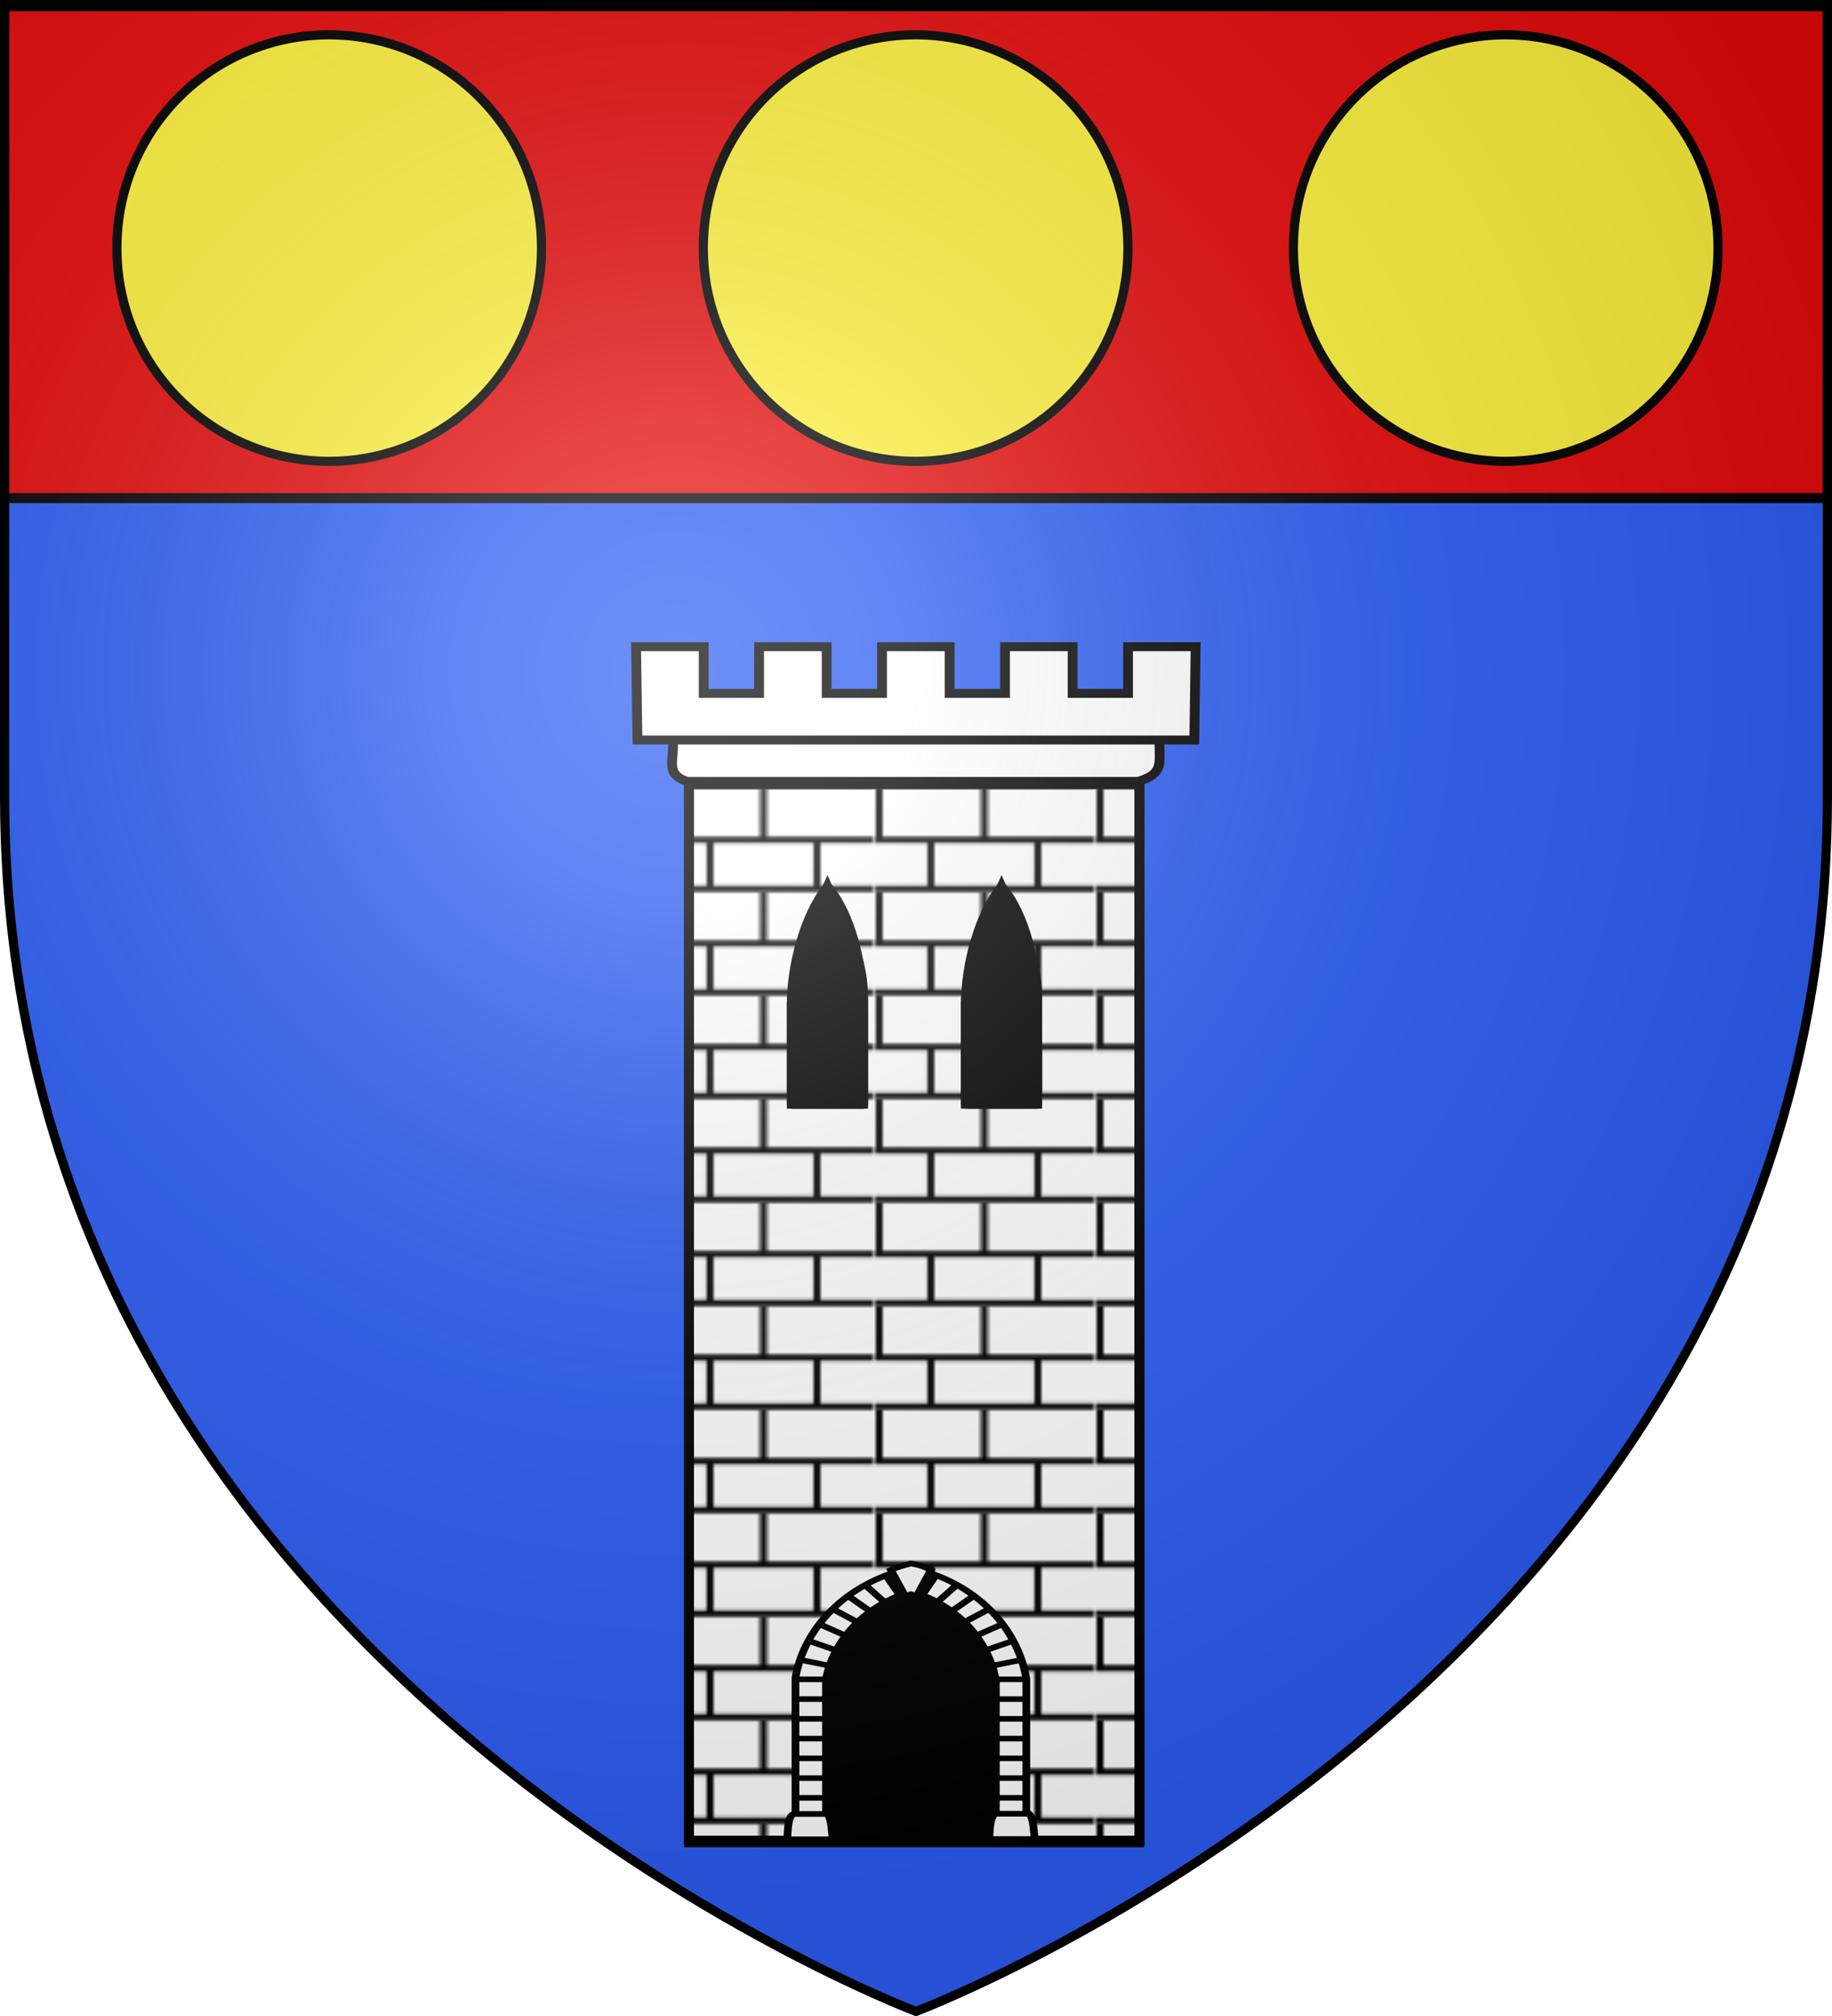 <?xml version="1.0" encoding="UTF-8" standalone="no"?>
<svg
   xmlns:dc="http://purl.org/dc/elements/1.1/"
   xmlns:cc="http://creativecommons.org/ns#"
   xmlns:rdf="http://www.w3.org/1999/02/22-rdf-syntax-ns#"
   xmlns:svg="http://www.w3.org/2000/svg"
   xmlns="http://www.w3.org/2000/svg"
   xmlns:xlink="http://www.w3.org/1999/xlink"
   xmlns:sodipodi="http://sodipodi.sourceforge.net/DTD/sodipodi-0.dtd"
   xmlns:inkscape="http://www.inkscape.org/namespaces/inkscape"
   height="660"
   width="600"
   version="1.0"
   id="svg2"
   sodipodi:version="0.32"
   inkscape:version="0.48.1 r9760"
   sodipodi:docname="Blason ville fr .Latour-de-France 66.svg"
   inkscape:export-filename="/Users/olivier/Desktop/Blason Rouge/Blason_Vide_3D.png"
   inkscape:export-xdpi="144"
   inkscape:export-ydpi="144"
   inkscape:output_extension="org.inkscape.output.svg.inkscape">
  <sodipodi:namedview
     inkscape:window-height="669"
     inkscape:window-width="957"
     inkscape:pageshadow="2"
     inkscape:pageopacity="0.0"
     guidetolerance="10.0"
     gridtolerance="10.0"
     objecttolerance="10.0"
     borderopacity="1.0"
     bordercolor="#666666"
     pagecolor="#ffffff"
     id="base"
     showgrid="false"
     height="660px"
     inkscape:zoom="0.68325"
     inkscape:cx="300.00387"
     inkscape:cy="330.03997"
     inkscape:window-x="0"
     inkscape:window-y="0"
     inkscape:current-layer="g11678"
     showguides="true"
     inkscape:guide-bbox="true"
     inkscape:window-maximized="1">
    <sodipodi:guide
       orientation="1,0"
       position="300,305.917"
       id="guide3626" />
  </sodipodi:namedview>
  <desc
     id="desc4">Flag of Canton of Valais (Wallis)</desc>
  <defs
     id="defs6">
    <linearGradient
       id="linearGradient2893">
      <stop
         style="stop-color:white;stop-opacity:0.314;"
         offset="0"
         id="stop2895" />
      <stop
         id="stop2897"
         offset="0.19"
         style="stop-color:white;stop-opacity:0.251;" />
      <stop
         style="stop-color:#6b6b6b;stop-opacity:0.125;"
         offset="0.6"
         id="stop2901" />
      <stop
         style="stop-color:black;stop-opacity:0.125;"
         offset="1"
         id="stop2899" />
    </linearGradient>
    <radialGradient
       inkscape:collect="always"
       xlink:href="#linearGradient2893"
       id="radialGradient3163"
       gradientUnits="userSpaceOnUse"
       gradientTransform="matrix(1.353,0,0,1.349,-77.629,-85.747)"
       cx="221.445"
       cy="226.331"
       fx="221.445"
       fy="226.331"
       r="300" />
    <radialGradient
       gradientTransform="matrix(1.353,0,0,1.349,-77.629,-85.747)"
       gradientUnits="userSpaceOnUse"
       xlink:href="#linearGradient2893-9"
       id="radialGradient3163-3"
       fy="226.331"
       fx="221.445"
       r="300"
       cy="226.331"
       cx="221.445" />
    <radialGradient
       gradientTransform="matrix(0,1.386,-1.323,-5.741131e-8,-158.082,-109.541)"
       gradientUnits="userSpaceOnUse"
       xlink:href="#linearGradient2955"
       id="radialGradient2871"
       fy="218.901"
       fx="225.524"
       r="300"
       cy="218.901"
       cx="225.524" />
    <radialGradient
       gradientTransform="matrix(0,1.749,-1.593,-1.049767e-7,551.788,-191.29)"
       gradientUnits="userSpaceOnUse"
       xlink:href="#linearGradient2955"
       id="radialGradient2865"
       fy="218.901"
       fx="225.524"
       r="300"
       cy="218.901"
       cx="225.524" />
    <radialGradient
       gradientTransform="matrix(-4.167939e-4,2.183,-1.884,-3.599562e-4,615.597,-289.121)"
       gradientUnits="userSpaceOnUse"
       xlink:href="#linearGradient2955"
       id="radialGradient1911"
       fy="218.901"
       fx="225.524"
       r="300"
       cy="218.901"
       cx="225.524" />
    <clipPath
       id="clip">
      <path
         id="path10"
         d="M 0,-200 L 0,600 L 300,600 L 300,-200 L 0,-200 z " />
    </clipPath>
    <polygon
       id="star"
       transform="scale(53,53)"
       points="0,-1 0.588,0.809 -0.951,-0.309 0.951,-0.309 -0.588,0.809 0,-1 " />
    <radialGradient
       gradientTransform="matrix(-4.167939e-4,2.183,-1.884,-3.599562e-4,615.597,-289.121)"
       gradientUnits="userSpaceOnUse"
       xlink:href="#linearGradient2955"
       id="radialGradient2961"
       fy="218.901"
       fx="225.524"
       r="300"
       cy="218.901"
       cx="225.524" />
    <linearGradient
       id="linearGradient2955">
      <stop
         id="stop2867"
         offset="0"
         style="stop-color:#fd0000;stop-opacity:1" />
      <stop
         id="stop2873"
         offset="0.5"
         style="stop-color:#e77275;stop-opacity:0.659" />
      <stop
         id="stop2959"
         offset="1"
         style="stop-color:black;stop-opacity:0.323" />
    </linearGradient>
    <linearGradient
       id="linearGradient2885">
      <stop
         id="stop2887"
         offset="0"
         style="stop-color:white;stop-opacity:1" />
      <stop
         id="stop2891"
         offset="0.229"
         style="stop-color:white;stop-opacity:1" />
      <stop
         id="stop2889"
         offset="1"
         style="stop-color:black;stop-opacity:1" />
    </linearGradient>
    <linearGradient
       id="linearGradient2893-9">
      <stop
         id="stop2895-1"
         offset="0"
         style="stop-color:white;stop-opacity:0.314" />
      <stop
         id="stop2897-3"
         offset="0.19"
         style="stop-color:white;stop-opacity:0.251" />
      <stop
         id="stop2901-3"
         offset="0.6"
         style="stop-color:#6b6b6b;stop-opacity:0.125" />
      <stop
         id="stop2899-0"
         offset="1"
         style="stop-color:black;stop-opacity:0.125" />
    </linearGradient>
    <inkscape:perspective
       id="perspective33"
       inkscape:persp3d-origin="300 : 220 : 1"
       inkscape:vp_z="600 : 330 : 1"
       inkscape:vp_y="0 : 1000 : 0"
       inkscape:vp_x="0 : 330 : 1"
       sodipodi:type="inkscape:persp3d" />
    <inkscape:perspective
       id="perspective10"
       inkscape:persp3d-origin="372.04724 : 350.78739 : 1"
       inkscape:vp_z="744.09448 : 526.18109 : 1"
       inkscape:vp_y="0 : 1000 : 0"
       inkscape:vp_x="0 : 526.18109 : 1"
       sodipodi:type="inkscape:persp3d" />
    <pattern
       inkscape:collect="always"
       xlink:href="#pattern9749"
       id="pattern2488"
       patternTransform="translate(676.602,-96.92)" />
    <pattern
       inkscape:collect="always"
       xlink:href="#pattern10019"
       id="pattern10128"
       patternTransform="translate(706.076,-110.317)" />
    <pattern
       inkscape:collect="always"
       xlink:href="#pattern10016"
       id="pattern10125"
       patternTransform="translate(706.076,-110.317)" />
    <pattern
       inkscape:collect="always"
       xlink:href="#pattern10012"
       id="pattern10121"
       patternTransform="translate(706.131,-109.487)" />
    <pattern
       inkscape:collect="always"
       xlink:href="#pattern9961"
       id="pattern10019"
       patternTransform="translate(706.076,-110.317)" />
    <pattern
       inkscape:collect="always"
       xlink:href="#pattern9963"
       id="pattern10016"
       patternTransform="translate(706.076,-110.317)" />
    <pattern
       inkscape:collect="always"
       xlink:href="#pattern9965"
       id="pattern10012"
       patternTransform="translate(706.076,-110.317)" />
    <pattern
       inkscape:collect="always"
       xlink:href="#pattern9906"
       id="pattern9965"
       patternTransform="translate(1455.798,-99.233)" />
    <pattern
       inkscape:collect="always"
       xlink:href="#pattern9904"
       id="pattern9963"
       patternTransform="translate(1455.798,-99.233)" />
    <pattern
       inkscape:collect="always"
       xlink:href="#pattern9902"
       id="pattern9961"
       patternTransform="translate(1455.798,-99.233)" />
    <pattern
       inkscape:collect="always"
       xlink:href="#pattern9749"
       id="pattern9906"
       patternTransform="translate(706.076,-110.317)" />
    <pattern
       inkscape:collect="always"
       xlink:href="#pattern9749"
       id="pattern9904"
       patternTransform="translate(706.076,-110.317)" />
    <pattern
       inkscape:collect="always"
       xlink:href="#pattern9749"
       id="pattern9902"
       patternTransform="translate(706.076,-110.317)" />
    <inkscape:perspective
       sodipodi:type="inkscape:persp3d"
       inkscape:vp_x="0 : 330 : 1"
       inkscape:vp_y="0 : 1000 : 0"
       inkscape:vp_z="600 : 330 : 1"
       inkscape:persp3d-origin="300 : 220 : 1"
       id="perspective8381" />
    <linearGradient
       id="linearGradient11623">
      <stop
         style="stop-color:white;stop-opacity:0.314;"
         offset="0"
         id="stop11625" />
      <stop
         id="stop11627"
         offset="0.19"
         style="stop-color:white;stop-opacity:0.251;" />
      <stop
         style="stop-color:#6b6b6b;stop-opacity:0.125;"
         offset="0.6"
         id="stop11629" />
      <stop
         style="stop-color:black;stop-opacity:0.125;"
         offset="1"
         id="stop11631" />
    </linearGradient>
    <linearGradient
       id="linearGradient2885-4">
      <stop
         id="stop2887-7"
         offset="0"
         style="stop-color:white;stop-opacity:1;" />
      <stop
         style="stop-color:white;stop-opacity:1;"
         offset="0.229"
         id="stop2891-1" />
      <stop
         id="stop2889-3"
         offset="1"
         style="stop-color:black;stop-opacity:1;" />
    </linearGradient>
    <linearGradient
       id="linearGradient2955-5">
      <stop
         id="stop2867-5"
         offset="0"
         style="stop-color:#fd0000;stop-opacity:1;" />
      <stop
         style="stop-color:#e77275;stop-opacity:0.659;"
         offset="0.5"
         id="stop2873-8" />
      <stop
         style="stop-color:black;stop-opacity:0.323;"
         offset="1"
         id="stop2959-1" />
    </linearGradient>
    <radialGradient
       inkscape:collect="always"
       xlink:href="#linearGradient2955-5"
       id="radialGradient2961-6"
       cx="225.524"
       cy="218.901"
       fx="225.524"
       fy="218.901"
       r="300"
       gradientTransform="matrix(-4.167939e-4,2.183,-1.884,-3.599562e-4,615.597,-289.121)"
       gradientUnits="userSpaceOnUse" />
    <polygon
       id="star-3"
       transform="scale(53,53)"
       points="0,-1 0.588,0.809 -0.951,-0.309 0.951,-0.309 -0.588,0.809 0,-1 " />
    <clipPath
       id="clip-7">
      <path
         d="M 0,-200 L 0,600 L 300,600 L 300,-200 L 0,-200 z "
         id="path10-2" />
    </clipPath>
    <radialGradient
       inkscape:collect="always"
       xlink:href="#linearGradient2955-5"
       id="radialGradient1911-1"
       gradientUnits="userSpaceOnUse"
       gradientTransform="matrix(-4.167939e-4,2.183,-1.884,-3.599562e-4,615.597,-289.121)"
       cx="225.524"
       cy="218.901"
       fx="225.524"
       fy="218.901"
       r="300" />
    <radialGradient
       inkscape:collect="always"
       xlink:href="#linearGradient2955-5"
       id="radialGradient2865-9"
       gradientUnits="userSpaceOnUse"
       gradientTransform="matrix(0,1.749,-1.593,-1.049767e-7,551.788,-191.29)"
       cx="225.524"
       cy="218.901"
       fx="225.524"
       fy="218.901"
       r="300" />
    <radialGradient
       inkscape:collect="always"
       xlink:href="#linearGradient2955-5"
       id="radialGradient2871-9"
       gradientUnits="userSpaceOnUse"
       gradientTransform="matrix(0,1.386,-1.323,-5.741131e-8,-158.082,-109.541)"
       cx="225.524"
       cy="218.901"
       fx="225.524"
       fy="218.901"
       r="300" />
    <radialGradient
       inkscape:collect="always"
       xlink:href="#linearGradient2893-7"
       id="radialGradient3163-9"
       gradientUnits="userSpaceOnUse"
       gradientTransform="matrix(1.353,0,0,1.349,-77.629,-85.747)"
       cx="221.445"
       cy="226.331"
       fx="221.445"
       fy="226.331"
       r="300" />
    <g
       id="g11649">
      <g
         id="g11651">
        <path
           id="path11653"
           d="M 0,0 L 0,1 L 0.5,1 L 0,0 z"
           transform="matrix(0.951,0.309,-0.309,0.951,0,-1)" />
        <use
           xlink:href="#t"
           transform="scale(-1,1)"
           id="use11655"
           x="0"
           y="0"
           width="810"
           height="540" />
      </g>
      <g
         id="g11657">
        <use
           xlink:href="#c"
           transform="matrix(0.309,0.951,-0.951,0.309,0,0)"
           id="use11659"
           x="0"
           y="0"
           width="810"
           height="540" />
        <use
           xlink:href="#c"
           transform="matrix(-0.809,0.588,-0.588,-0.809,0,0)"
           id="use11661"
           x="0"
           y="0"
           width="810"
           height="540" />
      </g>
      <use
         xlink:href="#a"
         transform="scale(-1,1)"
         id="use11663"
         x="0"
         y="0"
         width="810"
         height="540" />
    </g>
    <radialGradient
       r="300"
       fy="226.331"
       fx="221.445"
       cy="226.331"
       cx="221.445"
       gradientTransform="matrix(1.353,0,0,1.349,-77.629,-85.747)"
       gradientUnits="userSpaceOnUse"
       id="radialGradient8686"
       xlink:href="#linearGradient2893-7"
       inkscape:collect="always" />
    <linearGradient
       id="linearGradient8676">
      <stop
         id="stop8678"
         offset="0"
         style="stop-color:white;stop-opacity:0.314;" />
      <stop
         style="stop-color:white;stop-opacity:0.251;"
         offset="0.19"
         id="stop8680" />
      <stop
         id="stop8682"
         offset="0.6"
         style="stop-color:#6b6b6b;stop-opacity:0.125;" />
      <stop
         id="stop8684"
         offset="1"
         style="stop-color:black;stop-opacity:0.125;" />
    </linearGradient>
    <inkscape:perspective
       id="perspective8673"
       inkscape:persp3d-origin="300 : 220 : 1"
       inkscape:vp_z="600 : 330 : 1"
       inkscape:vp_y="0 : 1000 : 0"
       inkscape:vp_x="0 : 330 : 1"
       sodipodi:type="inkscape:persp3d" />
    <pattern
       patternUnits="userSpaceOnUse"
       width="63.433"
       height="32.822"
       patternTransform="translate(706.076,-110.317)"
       id="pattern9749">
      <path
         sodipodi:nodetypes="cccccccccccc"
         d="M 1,16.188 L 1,1 M 46.974,16.188 L 46.974,31.822 L 15.959,31.822 L 15.959,16.188 M 31.467,1 L 31.467,16.188 M 1,31.822 L 62.433,31.822 M 1,16.188 L 62.433,16.188"
         style="fill:none;fill-opacity:1;fill-rule:evenodd;stroke:#000000;stroke-width:2;stroke-linecap:square;stroke-linejoin:miter;stroke-miterlimit:4;stroke-dasharray:none;stroke-opacity:1;display:inline"
         id="path9746" />
    </pattern>
    <inkscape:perspective
       sodipodi:type="inkscape:persp3d"
       inkscape:vp_x="0 : 330 : 1"
       inkscape:vp_y="0 : 1000 : 0"
       inkscape:vp_z="600 : 330 : 1"
       inkscape:persp3d-origin="300 : 220 : 1"
       id="perspective62" />
    <linearGradient
       id="linearGradient2893-7">
      <stop
         style="stop-color:white;stop-opacity:0.314;"
         offset="0"
         id="stop2895-6" />
      <stop
         id="stop2897-2"
         offset="0.19"
         style="stop-color:white;stop-opacity:0.251;" />
      <stop
         style="stop-color:#6b6b6b;stop-opacity:0.125;"
         offset="0.6"
         id="stop2901-7" />
      <stop
         style="stop-color:black;stop-opacity:0.125;"
         offset="1"
         id="stop2899-03" />
    </linearGradient>
    <g
       id="s">
      <g
         id="c">
        <path
           id="t"
           d="M 0,0 L 0,1 L 0.5,1 L 0,0 z "
           transform="matrix(0.951,0.309,-0.309,0.951,0,-1)" />
        <use
           xlink:href="#t"
           transform="scale(-1,1)"
           id="use2144"
           x="0"
           y="0"
           width="810"
           height="540" />
      </g>
      <g
         id="a">
        <use
           xlink:href="#c"
           transform="matrix(0.309,0.951,-0.951,0.309,0,0)"
           id="use2147"
           x="0"
           y="0"
           width="810"
           height="540" />
        <use
           xlink:href="#c"
           transform="matrix(-0.809,0.588,-0.588,-0.809,0,0)"
           id="use2149"
           x="0"
           y="0"
           width="810"
           height="540" />
      </g>
      <use
         xlink:href="#a"
         transform="scale(-1,1)"
         id="use2151"
         x="0"
         y="0"
         width="810"
         height="540" />
    </g>
    <inkscape:perspective
       id="perspective11146"
       inkscape:persp3d-origin="372.04724 : 350.78739 : 1"
       inkscape:vp_z="744.09448 : 526.18109 : 1"
       inkscape:vp_y="0 : 1000 : 0"
       inkscape:vp_x="0 : 526.18109 : 1"
       sodipodi:type="inkscape:persp3d" />
  </defs>
  <g
     inkscape:groupmode="layer"
     id="layer3"
     inkscape:label="Fond écu"
     style="display:inline">
    <path
       id="path2855"
       style="fill:#2b5df2;fill-opacity:1;fill-rule:evenodd;stroke:none"
       d="m 300,658.5 c 0,0 298.5,-112.32 298.5,-397.772 0,-285.452 0,-258.552 0,-258.552 l -597,0 0,258.552 C 1.5,546.18 300,658.5 300,658.5 z"
       sodipodi:nodetypes="cccccc"
       inkscape:connector-curvature="0" />
    <g
       transform="matrix(1.553,0,0,1.165,-216.751,-261.354)"
       id="layer1-8"
       inkscape:label="Calque 1"
       style="fill:#ffffff" />
    <g
       id="layer3-2"
       style="display:inline">
      <g
         id="g7979">
        <rect
           id="rect7092"
           style="fill:none;stroke:none"
           y="-7.1054274e-15"
           x="0"
           height="660"
           width="600" />
      </g>
    </g>
    <g
       id="layer1-7"
       inkscape:label="Calque 1"
       transform="matrix(1,0,0,1.099,0.004,-431.346)"
       style="fill:#e20909">
      <path
         id="rect2383"
         d="m 1.496,393.858 597.008,0 0,147.008 -597.008,0 0,-147.008 z"
         style="fill:#e20909;fill-opacity:1;fill-rule:nonzero;stroke:#020000;stroke-width:3;stroke-linecap:butt;stroke-miterlimit:4;stroke-opacity:1;stroke-dasharray:none"
         inkscape:connector-curvature="0" />
    </g>
    <g
       id="layer1-4"
       inkscape:label="Calque 1"
       transform="matrix(1,0,0,0.909,71.465,107.713)">
      <g
         transform="translate(-124.568,32.15)"
         id="g11294">
        <g
           id="layer3-8"
           inkscape:label="Fond écu"
           style="display:inline" />
        <g
           id="layer4-0"
           inkscape:label="Meubles">
          <g
             id="g23917"
             transform="matrix(1.13,0,0,1.13,-39.072,-95.735)">
            <g
               id="g3240">
              <g
                 style="fill:#ffffff"
                 id="g19978"
                 transform="translate(-1.015,27.908)">
                <g
                   transform="translate(206.278,53.472)"
                   id="g11674">
                  <g
                     id="g11676"
                     inkscape:label="Fond écu"
                     style="display:inline" />
                  <g
                     id="g11678"
                     inkscape:label="Meubles">
                    <g
                       transform="matrix(1.48,0,0,1.48,1254.404,56.058)"
                       id="g3566"
                       style="stroke:#000000;stroke-width:2.293;stroke-miterlimit:4;stroke-opacity:1;stroke-dasharray:none" />
                    <g
                       transform="matrix(1.48,0,0,1.48,1254.404,88.937)"
                       id="g3578"
                       style="stroke:#000000;stroke-width:2.293;stroke-miterlimit:4;stroke-opacity:1;stroke-dasharray:none" />
                    <path
                       sodipodi:nodetypes="ccccc"
                       id="path9662"
                       d="m 206.516,456.527 0,-337.252 -130.545,0 0,337.252 130.545,0 z"
                       style="fill:#ffffff;fill-opacity:1;stroke:#000000;stroke-width:2.846;stroke-miterlimit:4;stroke-opacity:1;stroke-dasharray:none"
                       inkscape:connector-curvature="0" />
                    <path
                       style="fill:url(#pattern10121);fill-opacity:1;stroke:#000000;stroke-width:2.846;stroke-miterlimit:4;stroke-opacity:1;stroke-dasharray:none"
                       d="m 206.572,457.357 0,-337.252 -130.545,0 0,337.252 130.545,0 z"
                       id="path9759"
                       sodipodi:nodetypes="ccccc"
                       inkscape:connector-curvature="0" />
                    <path
                       sodipodi:nodetypes="ccccc"
                       id="path9664"
                       d="m 71.209,105.534 141.181,0 c -0.218,7.759 1.57,10.93 -6.193,13.545 l -130.731,0 c -6.925,-2.522 -3.337,-7.369 -4.258,-13.545 z"
                       style="fill:#ffffff;fill-opacity:1;stroke:#000000;stroke-width:2.846;stroke-miterlimit:4;stroke-opacity:1;stroke-dasharray:none"
                       inkscape:connector-curvature="0" />
                    <path
                       sodipodi:nodetypes="ccccccccccccccccccccc"
                       id="path9666"
                       d="m 60.669,76.148 0.39,29.733 161.396,0 0.382,-29.733 -19.591,0 0,14.87 -16.053,0 0,-14.87 -19.591,0 0,14.87 -16.053,0 0,-14.87 -19.591,0 0,14.87 -16.053,0 0,-14.87 -19.591,0 0,14.87 -16.053,0 0,-14.87 -19.591,0 z"
                       style="fill:#ffffff;fill-opacity:1;stroke:#000000;stroke-width:2.846;stroke-miterlimit:4;stroke-opacity:1;stroke-dasharray:none"
                       inkscape:connector-curvature="0" />
                    <g
                       style="fill:#000000;fill-opacity:1;stroke:#000000;stroke-width:1.957;stroke-miterlimit:4;stroke-opacity:1;stroke-dasharray:none"
                       transform="matrix(1.356,0,0,1.357,-910.867,73.97)"
                       id="g9682">
                      <g
                         transform="translate(581.933,-235.591)"
                         id="g9684"
                         style="fill:#000000;fill-opacity:1;stroke:#000000;stroke-width:1.957;stroke-miterlimit:4;stroke-opacity:1;stroke-dasharray:none">
                        <g
                           style="fill:#000000;fill-opacity:1;stroke:#000000;stroke-width:2.063;stroke-miterlimit:4;stroke-opacity:1;stroke-dasharray:none"
                           id="g9686"
                           transform="matrix(0.949,0,0,0.949,10.978,526.371)">
                          <g
                             style="fill:#000000;fill-opacity:1;stroke:#000000;stroke-width:1.323;stroke-miterlimit:4;stroke-opacity:1;stroke-dasharray:none"
                             id="g9688"
                             transform="matrix(1.56,0,0,1.56,551.725,-247.948)">
                            <path
                               id="path9690"
                               d="m -247.78,20.553 0,15.69 10.395,0 0,-15.69 c 0.249,-8.225 -2.834,-12.876 -5.197,-18.925 -2.397,5.976 -5.026,10.846 -5.197,18.925 z"
                               style="fill:#000000;fill-opacity:1;stroke:#000000;stroke-width:1.323;stroke-miterlimit:4;stroke-opacity:1;stroke-dasharray:none"
                               sodipodi:nodetypes="cccccc"
                               inkscape:connector-curvature="0" />
                            <path
                               style="fill:#000000;fill-opacity:1;stroke:#000000;stroke-width:1.323;stroke-linejoin:bevel;stroke-miterlimit:4;stroke-opacity:1;stroke-dasharray:none"
                               d="m -247.78,20.364 0,15.88 10.395,0 0,-15.88 c -0.161,-6.245 -1.696,-14.272 -5.197,-18.735 -3.326,4.652 -5.198,12.539 -5.197,18.735 z m 2.607,0 c 0.036,-5.216 0.54,-8.518 2.59,-12.856 1.608,3.512 2.658,7.542 2.59,12.856 l 0,13.365 -5.18,0 0,-13.365 z"
                               id="path9692"
                               sodipodi:nodetypes="cccccccccccc"
                               inkscape:connector-curvature="0" />
                          </g>
                          <g
                             style="fill:#000000;fill-opacity:1;stroke:#000000;stroke-width:1.323;stroke-miterlimit:4;stroke-opacity:1;stroke-dasharray:none"
                             id="g9694"
                             transform="matrix(1.56,0,0,1.56,551.725,-213.287)" />
                        </g>
                      </g>
                      <g
                         transform="translate(619.141,-235.591)"
                         id="use9696"
                         style="fill:#000000;fill-opacity:1;stroke:#000000;stroke-width:1.957;stroke-miterlimit:4;stroke-opacity:1;stroke-dasharray:none">
                        <g
                           style="fill:#000000;fill-opacity:1;stroke:#000000;stroke-width:2.063;stroke-miterlimit:4;stroke-opacity:1;stroke-dasharray:none"
                           id="g9839"
                           transform="matrix(0.949,0,0,0.949,10.978,526.371)">
                          <g
                             style="fill:#000000;fill-opacity:1;stroke:#000000;stroke-width:1.323;stroke-miterlimit:4;stroke-opacity:1;stroke-dasharray:none"
                             id="g9841"
                             transform="matrix(1.56,0,0,1.56,551.725,-247.948)">
                            <path
                               id="path9843"
                               d="m -247.78,20.553 0,15.69 10.395,0 0,-15.69 c 0.249,-8.225 -2.834,-12.876 -5.197,-18.925 -2.397,5.976 -5.026,10.846 -5.197,18.925 z"
                               style="fill:#000000;fill-opacity:1;stroke:#000000;stroke-width:1.323;stroke-miterlimit:4;stroke-opacity:1;stroke-dasharray:none"
                               sodipodi:nodetypes="cccccc"
                               inkscape:connector-curvature="0" />
                            <path
                               style="fill:#000000;fill-opacity:1;stroke:#000000;stroke-width:1.323;stroke-linejoin:bevel;stroke-miterlimit:4;stroke-opacity:1;stroke-dasharray:none"
                               d="m -247.78,20.364 0,15.88 10.395,0 0,-15.88 c -0.161,-6.245 -1.696,-14.272 -5.197,-18.735 -3.326,4.652 -5.198,12.539 -5.197,18.735 z m 2.607,0 c 0.036,-5.216 0.54,-8.518 2.59,-12.856 1.608,3.512 2.658,7.542 2.59,12.856 l 0,13.365 -5.18,0 0,-13.365 z"
                               id="path9845"
                               sodipodi:nodetypes="cccccccccccc"
                               inkscape:connector-curvature="0" />
                          </g>
                          <g
                             style="fill:#000000;fill-opacity:1;stroke:#000000;stroke-width:1.323;stroke-miterlimit:4;stroke-opacity:1;stroke-dasharray:none"
                             id="g9847"
                             transform="matrix(1.56,0,0,1.56,551.725,-213.287)" />
                        </g>
                      </g>
                    </g>
                    <path
                       sodipodi:type="arc"
                       style="fill:#fcef3c;fill-opacity:1;stroke:#000000;stroke-width:3;stroke-miterlimit:4;stroke-opacity:1;stroke-dasharray:none"
                       id="path14828"
                       sodipodi:cx="-142.70033"
                       sodipodi:cy="329.95975"
                       sodipodi:rx="69.520676"
                       sodipodi:ry="69.520676"
                       d="m -73.18,329.96 a 69.521,69.521 0 1 1 -139.041,0 69.521,69.521 0 1 1 139.041,0 z"
                       transform="matrix(0.885,0,0,0.974,267.977,-372.286)" />
                    <use
                       x="0"
                       y="0"
                       xlink:href="#path14828"
                       id="use14894"
                       transform="translate(-169.964,0)"
                       width="600"
                       height="660" />
                    <use
                       height="660"
                       width="600"
                       transform="translate(171.025,0)"
                       id="use14896"
                       xlink:href="#path14828"
                       y="0"
                       x="0" />
                  </g>
                  <g
                     id="g11707"
                     inkscape:label="Reflet final" />
                  <g
                     id="g11709"
                     inkscape:label="Contour final" />
                </g>
                <g
                   transform="translate(-72.194,-139.409)"
                   id="g12490">
                  <path
                     style="fill:#000000;fill-opacity:1;stroke:#000000;stroke-width:2.271;stroke-miterlimit:4;stroke-opacity:1;stroke-dasharray:none"
                     d="m 447.42,647.745 -7.51,-0.232 -41.376,0 -7.51,0.232 0,-46.001 c 0,-19.822 11.981,-35.913 27.618,-35.913 15.637,0 28.778,16.091 28.778,35.913 l 0,46.001 z"
                     id="path5271"
                     sodipodi:nodetypes="cccccccc"
                     inkscape:connector-curvature="0" />
                  <path
                     style="fill:#ffffff;fill-rule:evenodd;stroke:#000000;stroke-width:2.408;stroke-linecap:butt;stroke-linejoin:miter;stroke-miterlimit:4;stroke-opacity:1;stroke-dasharray:none"
                     d="m 401.153,579.006 36.261,-0.224 m -41.835,7.868 48.235,0.224 m -51.125,7.421 54.635,0 m -54.635,7.645 54.635,0 m -54.635,7.645 54.635,0 m -54.635,7.645 54.635,0 m -9.733,-38.618 0,41.611 m -6.827,-46.531 -0.206,46.531 m -7.034,-48.544 0,48.544 m -7.034,-48.544 0,48.544 m -7.24,-46.978 0.206,46.978 m -6.827,-42.729 -0.206,42.729"
                     id="path10135"
                     sodipodi:nodetypes="cccccccccccccccccccccccc"
                     inkscape:connector-curvature="0" />
                  <g
                     transform="matrix(0.736,0,0,0.586,371.261,745.59)"
                     style="fill:#ffffff;stroke:#000000;stroke-width:3.044;stroke-miterlimit:4;stroke-opacity:1;stroke-dasharray:none"
                     id="g9668">
                    <path
                       style="fill:#ffffff;fill-opacity:1;stroke:#000000;stroke-width:3.044;stroke-miterlimit:4;stroke-opacity:1;stroke-dasharray:none"
                       d="m 104.029,-164.904 6,0 0,-6.346 0,-80.344 0,-0.375 -0.062,-0.375 c -3.536,-28.03 -20.028,-51.336 -43.281,-59.312 l -1.938,-0.656 -1.969,0.656 c -23.088,7.92 -39.94,30.923 -43.625,58.781 l -0.031,0.406 0,0.406 0,80.812 0,6.346 6,0 m 6,0 0,-86.69 c 3.137,-22.939 16.675,-41.049 33.625,-47.844 17.036,6.854 30.297,25.176 33.281,48.438 l 0,86.096"
                       id="path9670"
                       sodipodi:nodetypes="cccccccccccccccccccc"
                       inkscape:connector-curvature="0" />
                    <path
                       id="path9672"
                       style="fill:#ffffff;fill-rule:evenodd;stroke:#000000;stroke-width:3.044;stroke-linecap:butt;stroke-linejoin:miter;stroke-miterlimit:4;stroke-opacity:1;stroke-dasharray:none"
                       d="m 19.162,-176.404 12.346,0 m -12.346,-10.743 12.346,0 m -12.346,-10.743 12.346,0 m -12.346,-10.743 12.346,0 m -12.346,-10.743 12.346,0 m -12.346,-10.743 12.346,0 m -12.346,-10.743 12.346,0 m -12.346,-10.743 12.346,0 m -10.803,-10.663 11.224,3.087 m -7.857,-13.469 11.224,5.331 m -6.734,-14.31 10.102,6.173 m -4.77,-14.31 9.54,7.015 m -3.367,-14.03 8.418,8.137 m -1.964,-14.31 7.576,9.26 m 0.561,-14.591 5.331,10.663 m 50,121.218 -12.346,0 m 12.346,-10.743 -12.346,0 m 12.346,-10.743 -12.346,0 m 12.346,-10.743 -12.346,0 m 12.346,-10.743 -12.346,0 m 12.346,-10.743 -12.346,0 m 12.346,-10.743 -12.346,0 m 12.346,-10.743 -12.346,0 m 10.803,-10.663 -11.224,3.087 m 7.857,-13.469 -11.224,5.331 m 6.734,-14.31 -10.102,6.173 m 4.77,-14.31 -9.54,7.015 m 3.367,-14.03 -8.418,8.137 m 1.964,-14.31 -7.576,9.26 m -0.561,-14.591 -5.331,10.663"
                       inkscape:connector-curvature="0" />
                    <g
                       style="fill:#ffffff;stroke:#000000;stroke-width:3.044;stroke-miterlimit:4;stroke-opacity:1;stroke-dasharray:none"
                       id="g9674">
                      <path
                         style="fill:#ffffff;fill-opacity:1;fill-rule:evenodd;stroke:#000000;stroke-width:3.044;stroke-linecap:butt;stroke-linejoin:miter;stroke-miterlimit:4;stroke-opacity:1;stroke-dasharray:none"
                         d="m 15.822,-164.619 17.958,0 c -0.45,-4.737 -0.478,-11.664 -2.245,-13.749 l -13.188,0 c -2.467,1.739 -2.104,9.306 -2.525,13.749 z"
                         id="path9676"
                         sodipodi:nodetypes="ccccc"
                         inkscape:connector-curvature="0" />
                      <path
                         sodipodi:nodetypes="ccccc"
                         id="path9678"
                         d="m 95.372,-164.76 17.958,0 c -0.45,-4.737 -0.478,-11.664 -2.245,-13.749 l -13.188,0 c -2.467,1.739 -2.104,9.306 -2.525,13.749 z"
                         style="fill:#ffffff;fill-opacity:1;fill-rule:evenodd;stroke:#000000;stroke-width:3.044;stroke-linecap:butt;stroke-linejoin:miter;stroke-miterlimit:4;stroke-opacity:1;stroke-dasharray:none"
                         inkscape:connector-curvature="0" />
                    </g>
                    <path
                       style="fill:#ffffff;fill-opacity:1;fill-rule:evenodd;stroke:#000000;stroke-width:3.044;stroke-linecap:butt;stroke-linejoin:miter;stroke-miterlimit:4;stroke-opacity:1;stroke-dasharray:none"
                       d="m 62.331,-296.921 2.245,-0.982 2.245,0.982 5.612,-14.17 c -2.031,-1.463 -4.343,-2.786 -7.857,-3.507 -2.619,0.952 -5.238,1.832 -7.857,3.507 l 5.612,14.17 z"
                       id="path9680"
                       sodipodi:nodetypes="ccccccc"
                       inkscape:connector-curvature="0" />
                  </g>
                </g>
              </g>
            </g>
          </g>
        </g>
        <g
           id="layer2-4"
           inkscape:label="Reflet final" />
        <g
           id="g11332"
           inkscape:label="Contour final" />
      </g>
    </g>
  </g>
  <g
     inkscape:groupmode="layer"
     id="layer4"
     inkscape:label="Meubles" />
  <g
     inkscape:groupmode="layer"
     id="layer2"
     inkscape:label="Reflet final"
     sodipodi:insensitive="true">
    <path
       sodipodi:nodetypes="cccccc"
       d="M 300,658.5 C 300,658.5 598.5,546.18 598.5,260.728 C 598.5,-24.723 598.5,2.176 598.5,2.176 L 1.5,2.176 L 1.5,260.728 C 1.5,546.18 300,658.5 300,658.5 z "
       style="opacity:1;fill:url(#radialGradient3163);fill-opacity:1;fill-rule:evenodd;stroke:none;stroke-width:1px;stroke-linecap:butt;stroke-linejoin:miter;stroke-opacity:1"
       id="path2875"
       inkscape:export-xdpi="144"
       inkscape:export-ydpi="144" />
  </g>
  <g
     inkscape:groupmode="layer"
     id="layer1"
     inkscape:label="Contour final"
     sodipodi:insensitive="true">
    <path
       sodipodi:nodetypes="cccccc"
       d="M 300,658.5 C 300,658.5 1.5,546.18 1.5,260.728 C 1.5,-24.723 1.5,2.176 1.5,2.176 L 598.5,2.176 L 598.5,260.728 C 598.5,546.18 300,658.5 300,658.5 z "
       style="opacity:1;fill:none;fill-opacity:1;fill-rule:evenodd;stroke:#000000;stroke-width:3;stroke-linecap:butt;stroke-linejoin:miter;stroke-miterlimit:4;stroke-dasharray:none;stroke-opacity:1"
       id="path1411"
       inkscape:export-xdpi="144"
       inkscape:export-ydpi="144" />
  </g>
</svg>
